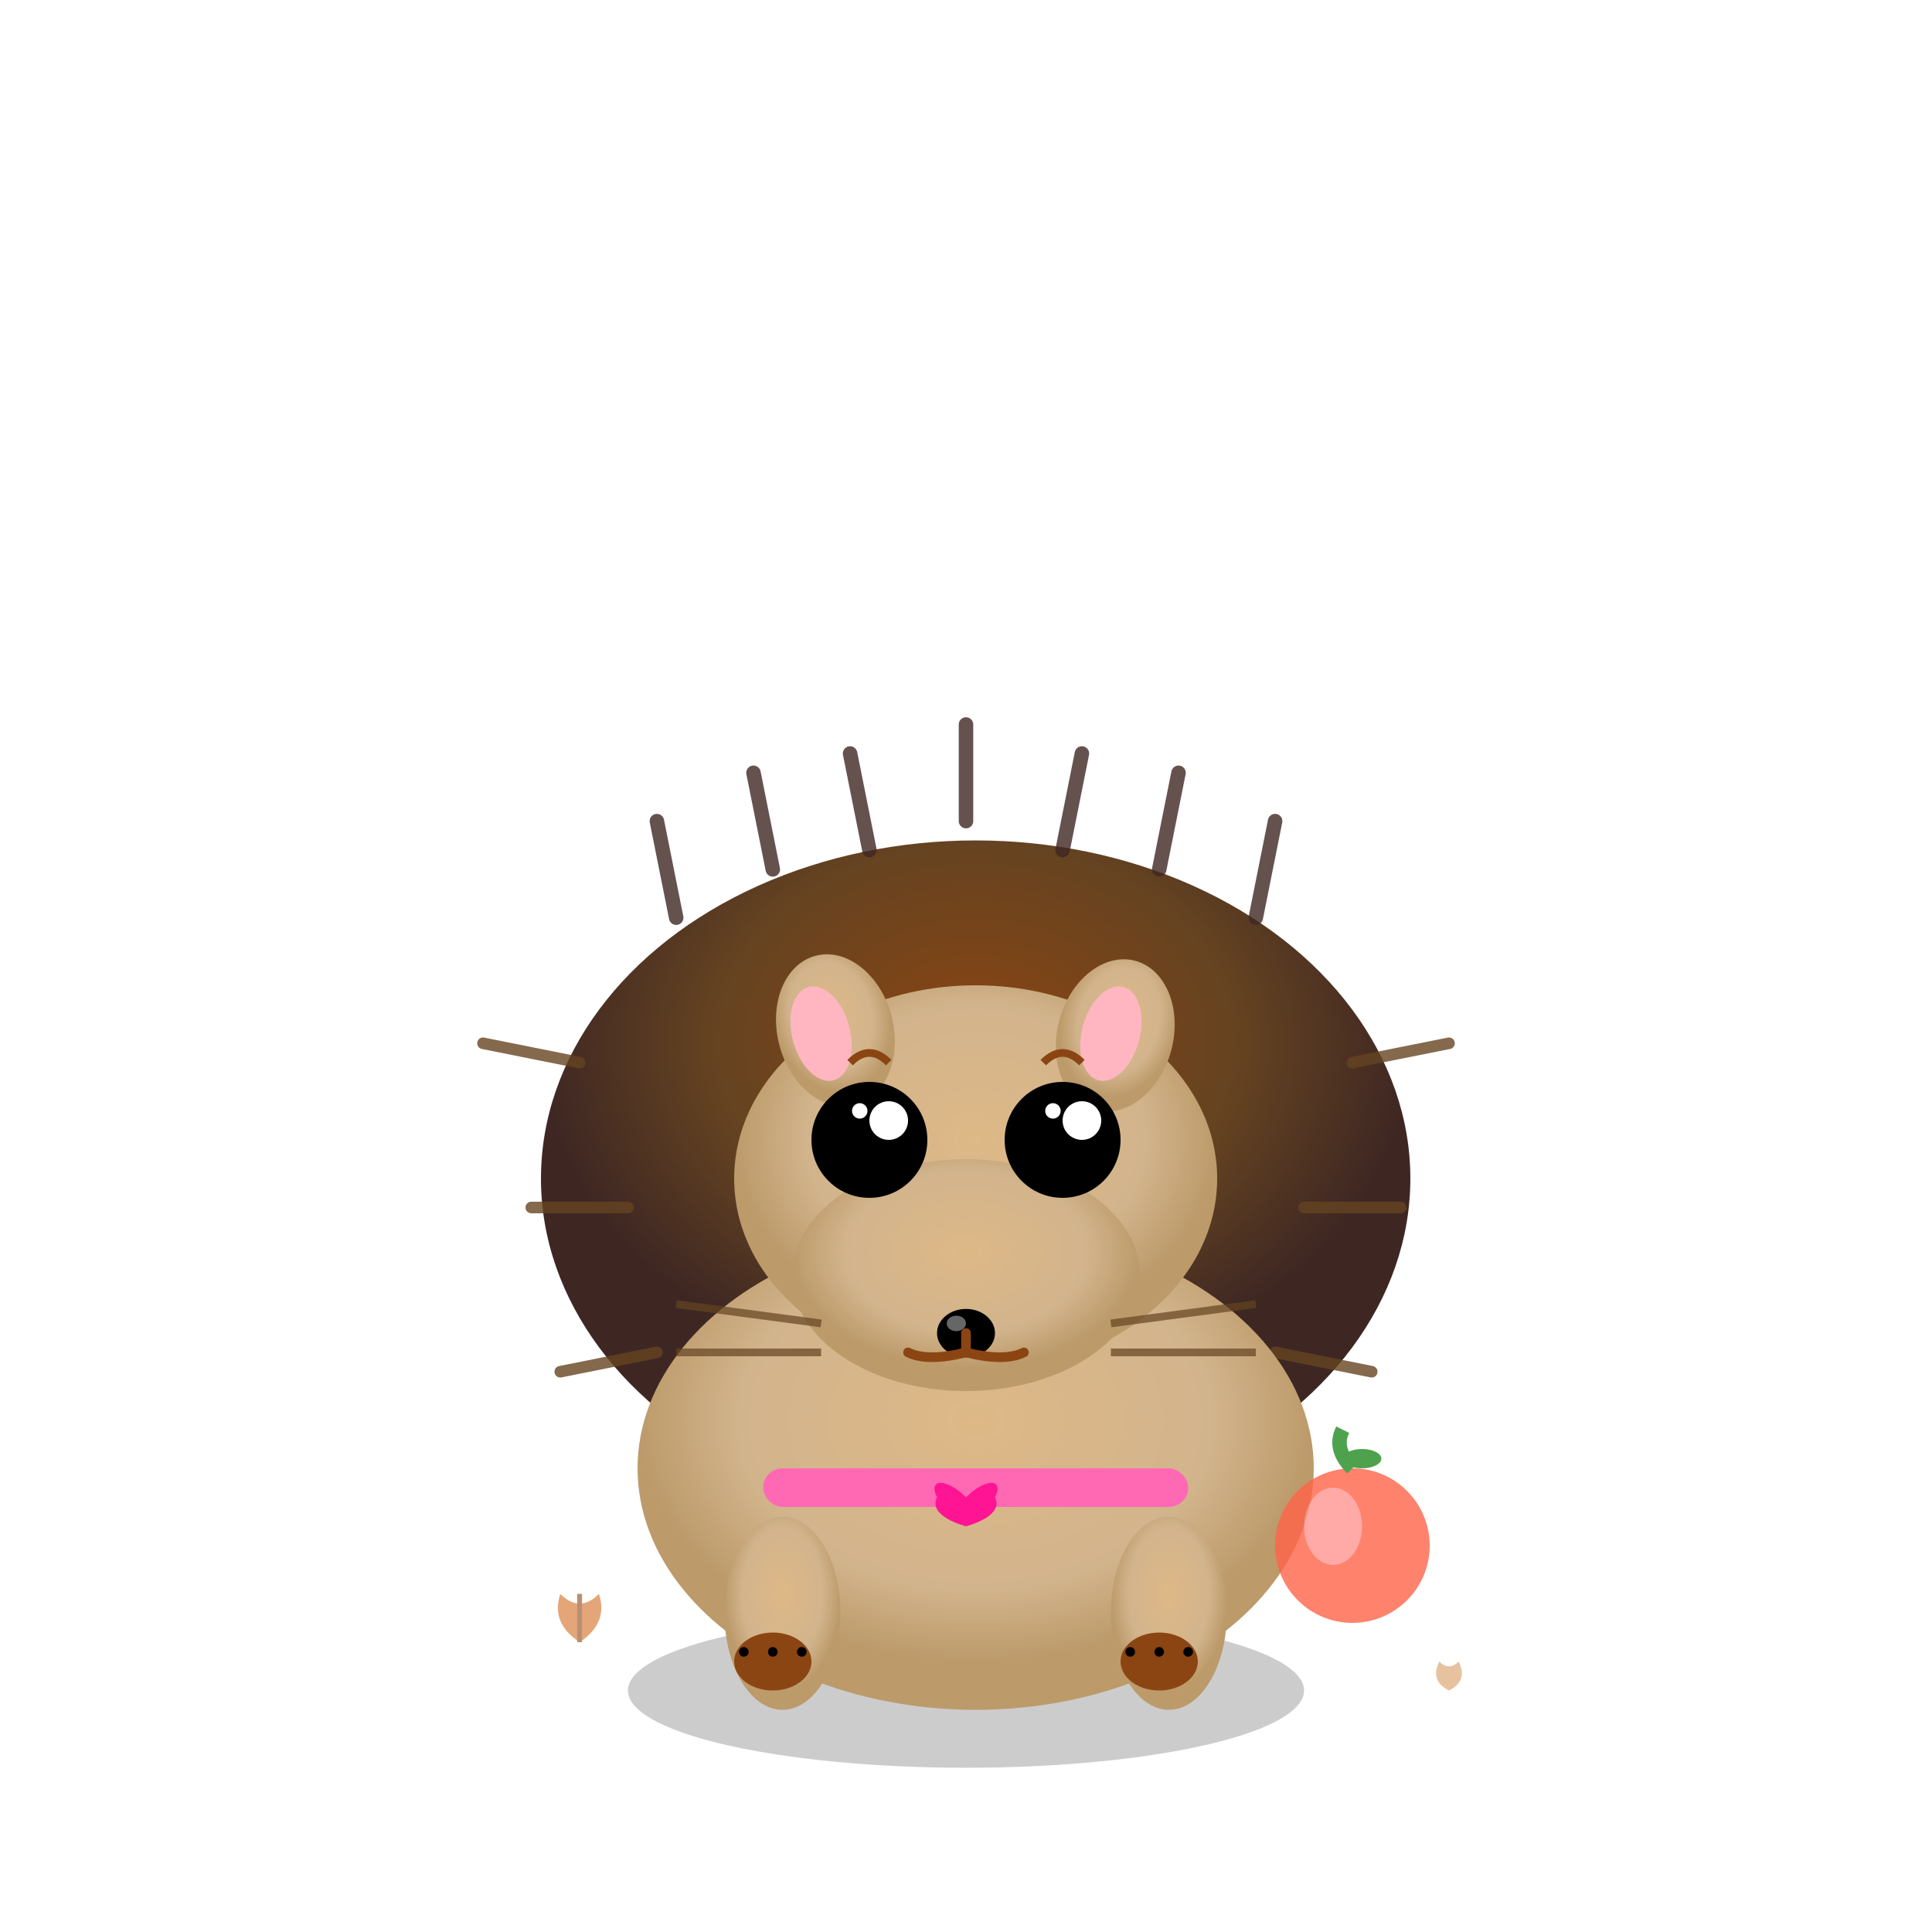 <svg xmlns="http://www.w3.org/2000/svg" viewBox="0 0 200 200" width="200" height="200">
  <!-- Cute Hedgehog illustration -->
  <defs>
    <!-- Hedgehog body gradient -->
    <radialGradient id="hedgehogBody" cx="50%" cy="40%">
      <stop offset="0%" style="stop-color:#DEB887;stop-opacity:1" />
      <stop offset="70%" style="stop-color:#D2B48C;stop-opacity:1" />
      <stop offset="100%" style="stop-color:#BC9A6A;stop-opacity:1" />
    </radialGradient>
    
    <!-- Spine gradient -->
    <radialGradient id="hedgehogSpines" cx="50%" cy="30%">
      <stop offset="0%" style="stop-color:#8B4513;stop-opacity:1" />
      <stop offset="60%" style="stop-color:#654321;stop-opacity:1" />
      <stop offset="100%" style="stop-color:#3E2723;stop-opacity:1" />
    </radialGradient>
    
    <!-- Shadow filter -->
    <filter id="hedgehogShadow" x="-50%" y="-50%" width="200%" height="200%">
      <feGaussianBlur in="SourceAlpha" stdDeviation="2"/>
      <feOffset dx="1" dy="2" result="offsetblur"/>
      <feComponentTransfer>
        <feFuncA type="linear" slope="0.3"/>
      </feComponentTransfer>
      <feMerge>
        <feMergeNode/>
        <feMergeNode in="SourceGraphic"/>
      </feMerge>
    </filter>
    
    <!-- Spiky texture pattern -->
    <pattern id="hedgehogSpikes" x="0" y="0" width="4" height="4" patternUnits="userSpaceOnUse">
      <path d="M2 0 L2 4" stroke="#654321" stroke-width="0.5"/>
      <path d="M0 2 L4 2" stroke="#8B4513" stroke-width="0.3"/>
    </pattern>
  </defs>
  
  <!-- Shadow -->
  <ellipse cx="100" cy="175" rx="35" ry="8" fill="#000000" opacity="0.2"/>
  
  <!-- Spiky back (hedgehog spines) -->
  <ellipse cx="100" cy="120" rx="45" ry="35" 
           fill="url(#hedgehogSpines)" 
           filter="url(#hedgehogShadow)"/>
  
  <!-- Individual spines for texture -->
  <g opacity="0.8">
    <!-- Top spines -->
    <path d="M70 95 L68 85" stroke="#3E2723" stroke-width="1.5" stroke-linecap="round"/>
    <path d="M80 90 L78 80" stroke="#3E2723" stroke-width="1.5" stroke-linecap="round"/>
    <path d="M90 88 L88 78" stroke="#3E2723" stroke-width="1.5" stroke-linecap="round"/>
    <path d="M100 85 L100 75" stroke="#3E2723" stroke-width="1.5" stroke-linecap="round"/>
    <path d="M110 88 L112 78" stroke="#3E2723" stroke-width="1.5" stroke-linecap="round"/>
    <path d="M120 90 L122 80" stroke="#3E2723" stroke-width="1.5" stroke-linecap="round"/>
    <path d="M130 95 L132 85" stroke="#3E2723" stroke-width="1.5" stroke-linecap="round"/>
    
    <!-- Side spines -->
    <path d="M60 110 L50 108" stroke="#654321" stroke-width="1.2" stroke-linecap="round"/>
    <path d="M65 125 L55 125" stroke="#654321" stroke-width="1.2" stroke-linecap="round"/>
    <path d="M68 140 L58 142" stroke="#654321" stroke-width="1.2" stroke-linecap="round"/>
    <path d="M140 110 L150 108" stroke="#654321" stroke-width="1.2" stroke-linecap="round"/>
    <path d="M135 125 L145 125" stroke="#654321" stroke-width="1.2" stroke-linecap="round"/>
    <path d="M132 140 L142 142" stroke="#654321" stroke-width="1.2" stroke-linecap="round"/>
    
    <!-- Back spines -->
    <path d="M75 145 L73 155" stroke="#8B4513" stroke-width="1" stroke-linecap="round"/>
    <path d="M90 148 L88 158" stroke="#8B4513" stroke-width="1" stroke-linecap="round"/>
    <path d="M110 148 L112 158" stroke="#8B4513" stroke-width="1" stroke-linecap="round"/>
    <path d="M125 145 L127 155" stroke="#8B4513" stroke-width="1" stroke-linecap="round"/>
  </g>
  
  <!-- Soft belly -->
  <ellipse cx="100" cy="150" rx="35" ry="25" 
           fill="url(#hedgehogBody)" 
           filter="url(#hedgehogShadow)"/>
  
  <!-- Small legs (barely visible) -->
  <ellipse cx="80" cy="165" rx="6" ry="10" 
           fill="url(#hedgehogBody)" 
           filter="url(#hedgehogShadow)"/>
  <ellipse cx="120" cy="165" rx="6" ry="10" 
           fill="url(#hedgehogBody)" 
           filter="url(#hedgehogShadow)"/>
  
  <!-- Tiny paws -->
  <ellipse cx="80" cy="172" rx="4" ry="3" fill="#8B4513"/>
  <ellipse cx="120" cy="172" rx="4" ry="3" fill="#8B4513"/>
  
  <!-- Small claws -->
  <circle cx="77" cy="171" r="0.5" fill="#000000"/>
  <circle cx="80" cy="171" r="0.5" fill="#000000"/>
  <circle cx="83" cy="171" r="0.5" fill="#000000"/>
  <circle cx="117" cy="171" r="0.5" fill="#000000"/>
  <circle cx="120" cy="171" r="0.5" fill="#000000"/>
  <circle cx="123" cy="171" r="0.5" fill="#000000"/>
  
  <!-- Pointed snout -->
  <ellipse cx="100" cy="120" rx="25" ry="20" 
           fill="url(#hedgehogBody)" 
           filter="url(#hedgehogShadow)"/>
  
  <!-- Extended snout -->
  <ellipse cx="100" cy="132" rx="18" ry="12" 
           fill="url(#hedgehogBody)"/>
  
  <!-- Small round ears -->
  <ellipse cx="85" cy="105" rx="6" ry="8" 
           fill="url(#hedgehogBody)" 
           transform="rotate(-15 85 105)"
           filter="url(#hedgehogShadow)"/>
  <ellipse cx="115" cy="105" rx="6" ry="8" 
           fill="url(#hedgehogBody)" 
           transform="rotate(15 115 105)"
           filter="url(#hedgehogShadow)"/>
  
  <!-- Inner ears -->
  <ellipse cx="85" cy="107" rx="3" ry="5" 
           fill="#FFB6C1" 
           transform="rotate(-15 85 107)"/>
  <ellipse cx="115" cy="107" rx="3" ry="5" 
           fill="#FFB6C1" 
           transform="rotate(15 115 107)"/>
  
  <!-- Bright beady eyes -->
  <circle cx="90" cy="118" r="6" fill="#000000"/>
  <circle cx="110" cy="118" r="6" fill="#000000"/>
  
  <!-- Eye highlights -->
  <circle cx="92" cy="116" r="2" fill="#FFFFFF"/>
  <circle cx="112" cy="116" r="2" fill="#FFFFFF"/>
  
  <circle cx="89" cy="115" r="0.8" fill="#FFFFFF"/>
  <circle cx="109" cy="115" r="0.8" fill="#FFFFFF"/>
  
  <!-- Black nose -->
  <ellipse cx="100" cy="138" rx="3" ry="2.5" fill="#000000"/>
  <ellipse cx="99" cy="137" rx="1" ry="0.8" fill="#FFFFFF" opacity="0.4"/>
  
  <!-- Small mouth -->
  <path d="M100 138 L100 140" stroke="#8B4513" stroke-width="1" stroke-linecap="round"/>
  <path d="M100 140 Q 96 141 94 140" stroke="#8B4513" stroke-width="1" fill="none" stroke-linecap="round"/>
  <path d="M100 140 Q 104 141 106 140" stroke="#8B4513" stroke-width="1" fill="none" stroke-linecap="round"/>
  
  <!-- Whiskers -->
  <line x1="70" y1="135" x2="85" y2="137" stroke="#654321" stroke-width="0.8" opacity="0.7"/>
  <line x1="70" y1="140" x2="85" y2="140" stroke="#654321" stroke-width="0.8" opacity="0.7"/>
  <line x1="115" y1="137" x2="130" y2="135" stroke="#654321" stroke-width="0.8" opacity="0.7"/>
  <line x1="115" y1="140" x2="130" y2="140" stroke="#654321" stroke-width="0.8" opacity="0.7"/>
  
  <!-- Cute collar -->
  <rect x="78" y="150" width="44" height="4" rx="2" 
        fill="#FF69B4" 
        filter="url(#hedgehogShadow)"/>
  
  <!-- Small heart charm -->
  <g transform="translate(100, 154)">
    <path d="M0 1 C-2 -1, -4 -1, -3 1 C-4 3, 0 4, 0 4 C0 4, 4 3, 3 1 C4 -1, 2 -1, 0 1 Z" 
          fill="#FF1493"/>
  </g>
  
  <!-- Apple nearby (hedgehog's favorite snack) -->
  <g transform="translate(140, 160)" opacity="0.8">
    <circle cx="0" cy="0" r="8" fill="#FF6347"/>
    <ellipse cx="-2" cy="-2" rx="3" ry="4" fill="#FFB6C1" opacity="0.6"/>
    <path d="M0 -8 Q -2 -10 -1 -12" stroke="#228B22" stroke-width="1.5" fill="none"/>
    <ellipse cx="1" cy="-9" rx="2" ry="1" fill="#228B22"/>
  </g>
  
  <!-- Fallen leaves (autumn theme) -->
  <g transform="translate(60, 170)" opacity="0.6">
    <path d="M0 0 Q-3 -2, -2 -5 Q 0 -3, 2 -5 Q 3 -2, 0 0" fill="#D2691E"/>
    <path d="M0 0 L0 -5" stroke="#8B4513" stroke-width="0.5"/>
  </g>
  <g transform="translate(150, 175)" opacity="0.5">
    <path d="M0 0 Q-2 -1, -1 -3 Q 0 -2, 1 -3 Q 2 -1, 0 0" fill="#CD853F"/>
  </g>
  
  <!-- Shy/curious expression -->
  <path d="M88 110 Q90 108 92 110" stroke="#8B4513" stroke-width="0.8" fill="none"/>
  <path d="M108 110 Q110 108 112 110" stroke="#8B4513" stroke-width="0.8" fill="none"/>
</svg>